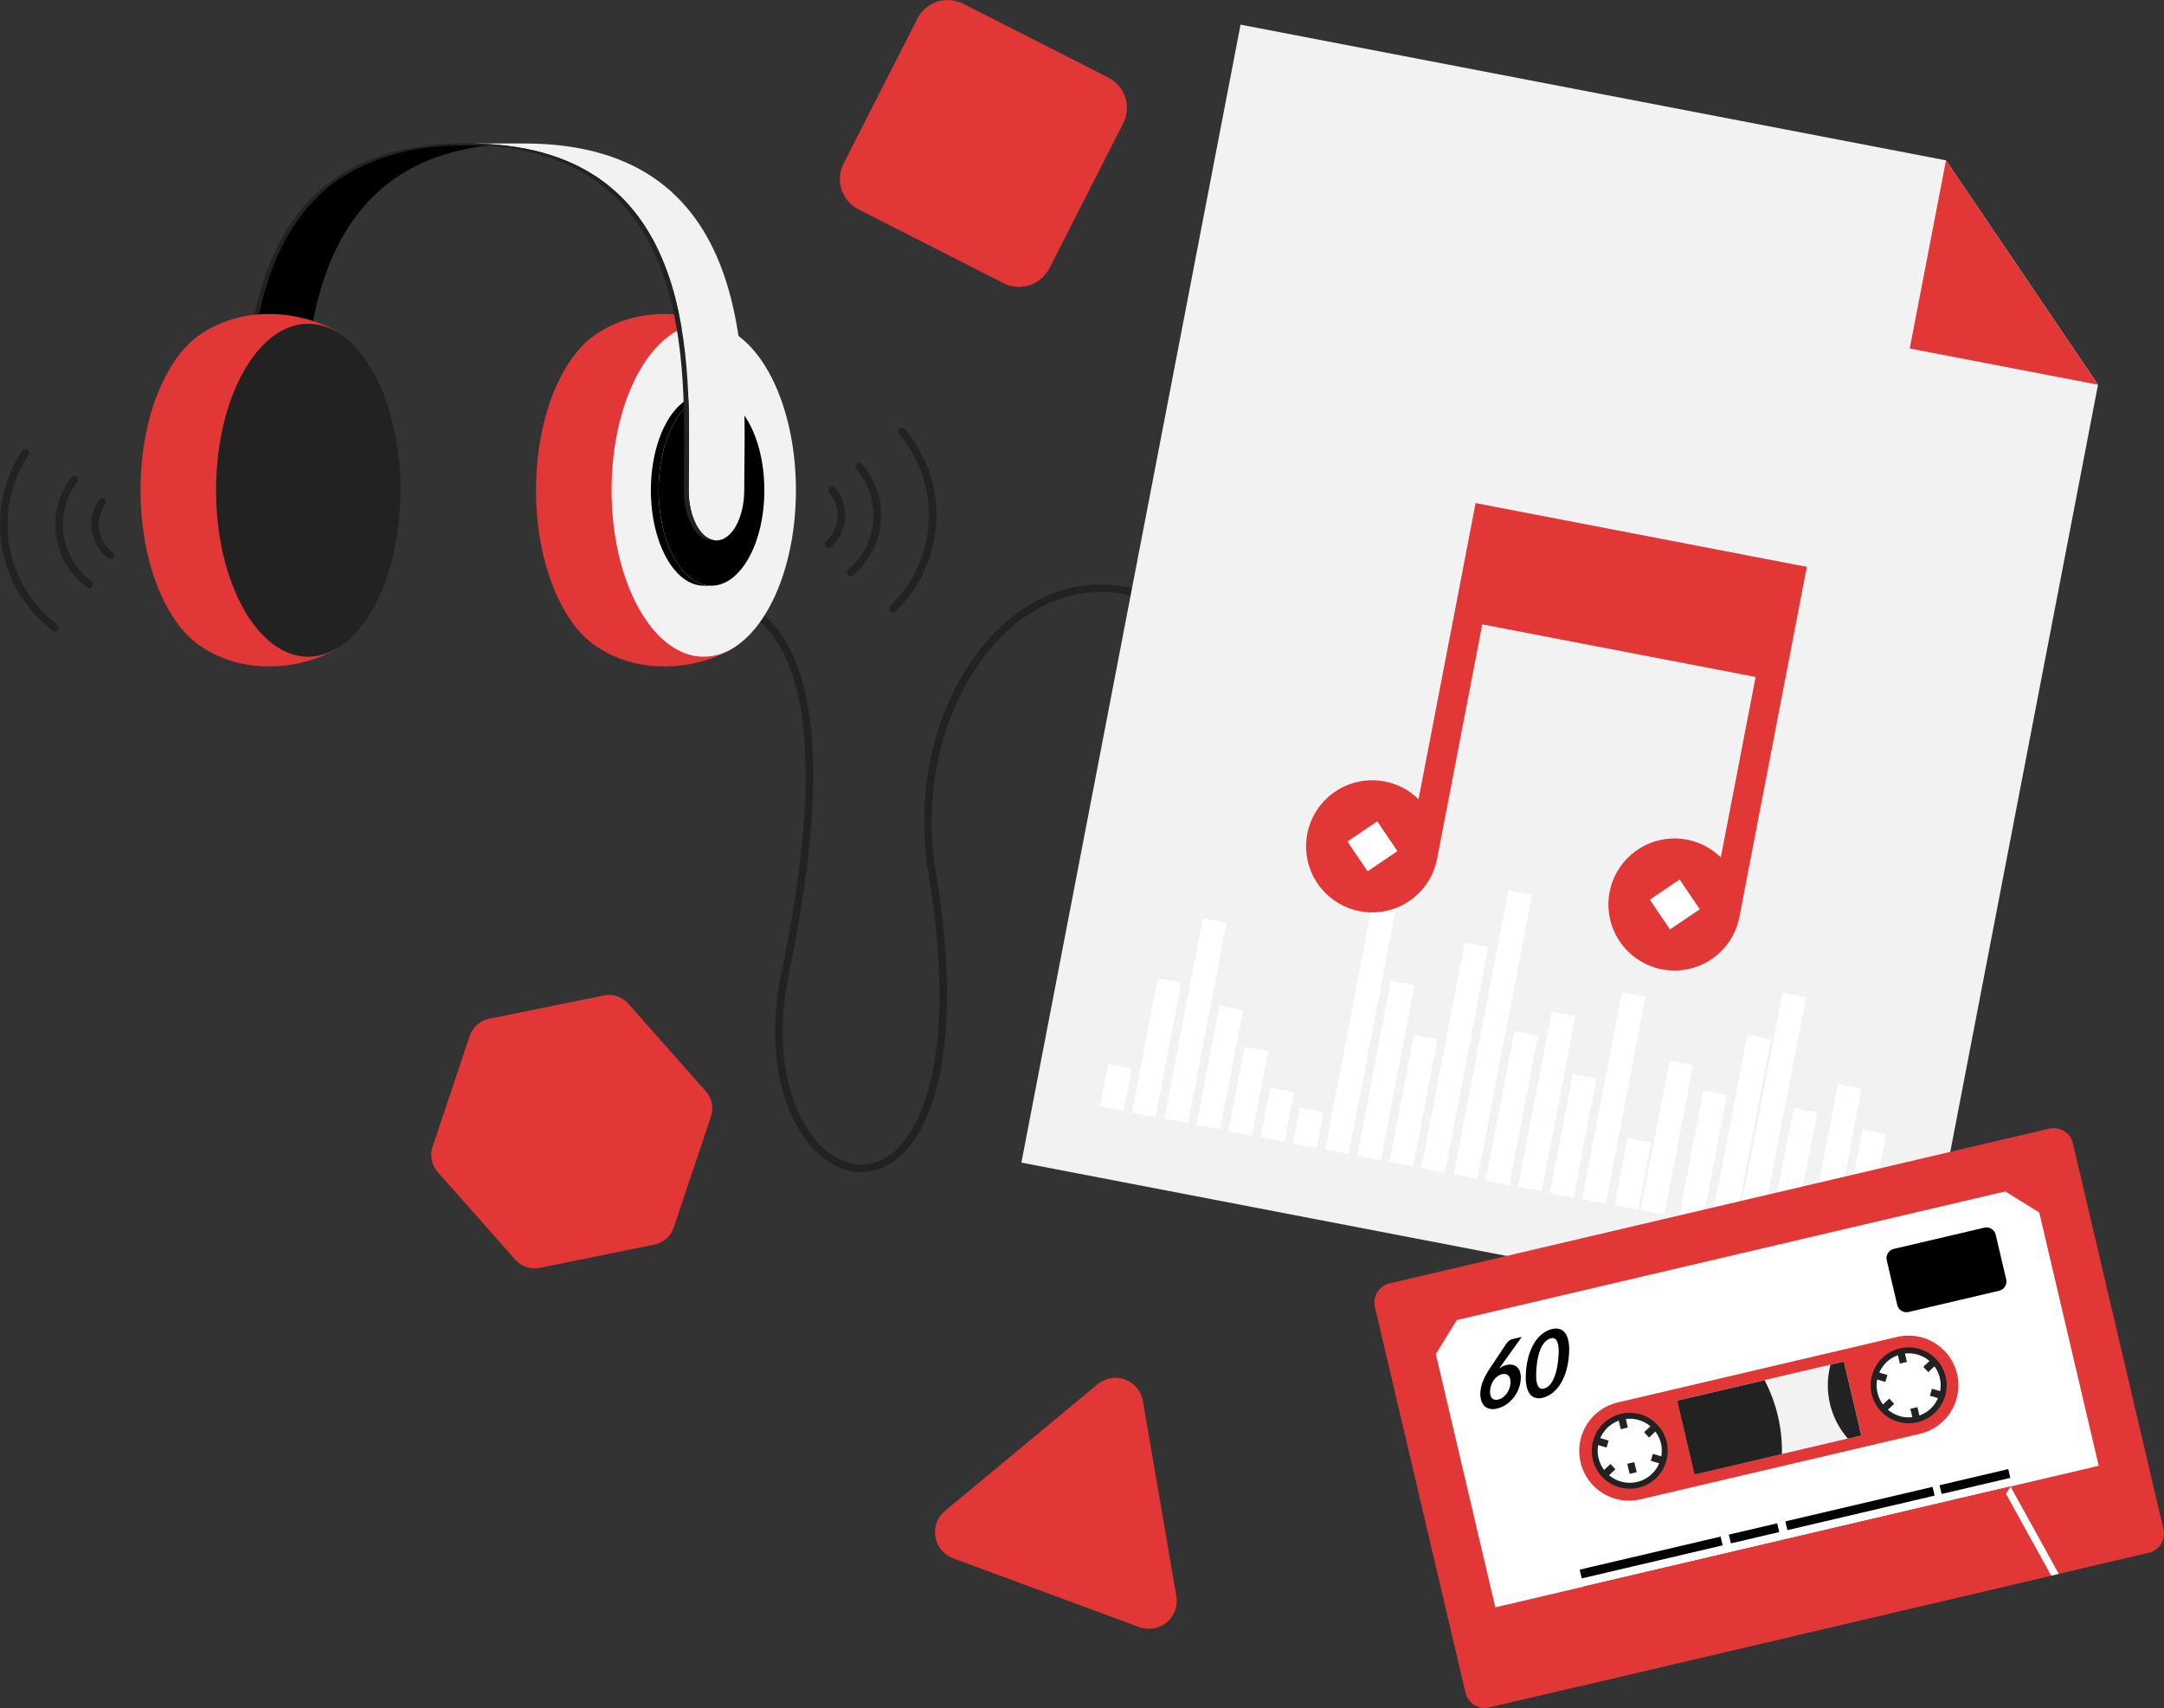 <svg width="370" height="292" viewBox="0 0 370 292" fill="none" xmlns="http://www.w3.org/2000/svg">
<rect x="0" y="0" width="370" height="292" fill="#333333" stroke="none"/>
<g clip-path="url(#clip0_428_445)">
<path d="M147.284 200.377C145.289 200.377 143.268 199.718 141.374 198.41C135.091 194.061 130.265 182.379 133.65 166.069C137.873 145.722 138.838 129.942 136.514 119.162C134.703 110.772 130.977 105.577 125.432 103.721C125.35 103.695 125.275 103.652 125.21 103.597C125.144 103.541 125.091 103.473 125.052 103.397C125.014 103.321 124.991 103.237 124.984 103.152C124.978 103.067 124.989 102.981 125.016 102.9C125.044 102.819 125.087 102.744 125.143 102.679C125.2 102.615 125.268 102.562 125.345 102.525C125.422 102.487 125.506 102.465 125.591 102.46C125.677 102.455 125.762 102.467 125.843 102.495C131.852 104.507 135.868 110.022 137.78 118.891C140.14 129.846 139.177 145.807 134.918 166.33C131.652 182.058 136.178 193.241 142.111 197.357C145.258 199.535 148.647 199.685 151.657 197.782C155.321 195.454 158.11 190.218 159.513 183.005C161.231 174.154 160.956 162.707 158.7 148.98C157.049 138.94 158.369 128.499 162.418 119.584C166.401 110.818 172.564 104.411 179.776 101.546C185.67 99.204 192.03 99.395 198.173 102.097C205.043 105.12 211.564 111.147 217.552 120.008C217.642 120.15 217.673 120.321 217.639 120.486C217.605 120.651 217.507 120.796 217.368 120.89C217.228 120.984 217.058 121.02 216.892 120.991C216.726 120.961 216.579 120.868 216.48 120.732C210.63 112.075 204.295 106.203 197.651 103.281C191.834 100.721 185.818 100.535 180.254 102.749C173.356 105.489 167.441 111.659 163.596 120.119C159.652 128.804 158.366 138.979 159.973 148.771C162.255 162.65 162.527 174.249 160.778 183.25C158.897 192.949 155.155 197.099 152.348 198.875C150.837 199.848 149.081 200.369 147.284 200.377Z" fill="#222222"/>
<path d="M84.82 24.734L84.642 24.719C83.169 24.597 81.64 24.53 80.033 24.53C39.618 24.53 42.42 65.073 42.42 83.811H51.927C51.927 65.836 49.352 27.801 84.82 24.734Z" fill="black"/>
<path d="M55.552 83.811C55.552 73.293 52.39 64.114 47.691 59.188C51.172 58.667 54.619 57.939 58.013 57.006C54.072 54.216 43.378 51.196 34.541 56.977C34.43 57.047 34.319 57.122 34.208 57.2C34.145 57.241 34.083 57.277 34.024 57.321C28.173 61.479 24.031 71.767 24.031 83.806C24.031 95.845 28.171 106.133 34.024 110.293L34.208 110.415C34.319 110.49 34.43 110.565 34.544 110.637C43.378 116.416 54.072 113.396 58.013 110.609C54.619 109.68 51.172 108.956 47.691 108.44C52.39 103.511 55.552 94.332 55.552 83.811Z" fill="#E13737"/>
<path d="M52.701 112.274C61.406 112.274 68.462 99.531 68.462 83.811C68.462 68.092 61.406 55.348 52.701 55.348C43.996 55.348 36.94 68.092 36.94 83.811C36.94 99.531 43.996 112.274 52.701 112.274Z" fill="#222222"/>
<path d="M123.178 83.811C123.178 73.293 120.016 64.114 115.317 59.188C118.796 58.667 122.24 57.939 125.631 57.006C121.693 54.216 110.999 51.196 102.162 56.977C102.051 57.047 101.937 57.122 101.826 57.2C101.766 57.241 101.704 57.277 101.645 57.321C95.791 61.484 91.651 71.772 91.651 83.811C91.651 95.85 95.791 106.138 101.642 110.299L101.823 110.42L102.159 110.642C110.996 116.421 121.69 113.401 125.629 110.614C122.238 109.684 118.795 108.958 115.317 108.44C120.016 103.511 123.178 94.332 123.178 83.811Z" fill="#E13737"/>
<path d="M120.327 112.274C129.031 112.274 136.088 99.531 136.088 83.811C136.088 68.092 129.031 55.348 120.327 55.348C111.622 55.348 104.566 68.092 104.566 83.811C104.566 99.531 111.622 112.274 120.327 112.274Z" fill="#F2F2F2"/>
<path d="M112.611 83.811C112.611 74.798 116.658 67.491 121.649 67.491H120.324C115.333 67.491 111.286 74.798 111.286 83.811C111.286 92.825 115.333 100.134 120.324 100.134H121.649C116.658 100.134 112.611 92.827 112.611 83.811Z" fill="black"/>
<path d="M121.652 100.134C126.643 100.134 130.69 92.826 130.69 83.811C130.69 74.796 126.643 67.488 121.652 67.488C116.66 67.488 112.613 74.796 112.613 83.811C112.613 92.826 116.66 100.134 121.652 100.134Z" fill="black"/>
<path d="M121.649 83.811C121.649 82.849 122.081 82.071 122.614 82.071C123.147 82.071 123.579 82.847 123.579 83.811C123.579 84.776 123.147 85.554 122.614 85.554C122.081 85.554 121.649 84.773 121.649 83.811Z" fill="black"/>
<path d="M89.636 24.53H80.132C81.739 24.53 83.268 24.597 84.74 24.719L84.919 24.734C120.886 27.801 117.744 65.846 117.744 83.811C117.744 88.551 119.871 92.393 122.495 92.393C125.119 92.393 127.248 88.551 127.248 83.811C127.248 65.073 130.677 24.53 89.636 24.53Z" fill="#F2F2F2"/>
<path d="M117.744 83.811C117.744 65.836 120.891 27.801 84.919 24.734L84.74 24.719L84.073 24.67C81.021 24.482 77.96 24.494 74.91 24.706C54.468 26.335 46.535 39.48 43.489 53.82C43.748 53.792 44.007 53.769 44.266 53.748C46.077 45.236 49.632 37.153 56.505 31.656C63.206 26.593 71.295 25.293 74.827 25.039C77.908 24.822 80.999 24.799 84.083 24.97C120.05 28.036 116.909 65.836 116.909 83.811C116.909 88.551 119.036 92.393 121.659 92.393C121.802 92.391 121.943 92.379 122.084 92.357C119.646 91.969 117.744 88.295 117.744 83.811Z" fill="#222222"/>
<path d="M332.724 27.413L212.11 4.215L174.637 198.761L327.44 228.15L358.718 65.771L332.724 27.413Z" fill="#F2F2F2"/>
<path d="M326.526 59.578L358.718 65.771L332.724 27.413L326.526 59.578Z" fill="#E13737"/>
<path d="M193.494 182.704L189.467 181.929L188.083 189.12L192.11 189.894L193.494 182.704Z" fill="white"/>
<path d="M201.987 167.991L197.96 167.216L193.529 190.21L197.556 190.985L201.987 167.991Z" fill="white"/>
<path d="M209.706 157.769L205.678 156.995L199.087 191.229L203.114 192.004L209.706 157.769Z" fill="white"/>
<path d="M212.528 172.716L208.5 171.942L204.583 192.288L208.61 193.062L212.528 172.716Z" fill="white"/>
<path d="M216.833 179.732L212.806 178.958L210.026 193.384L214.053 194.159L216.833 179.732Z" fill="white"/>
<path d="M221.235 186.723L217.208 185.948L215.58 194.403L219.607 195.178L221.235 186.723Z" fill="white"/>
<path d="M226.275 190.146L222.248 189.371L221.075 195.463L225.102 196.237L226.275 190.146Z" fill="white"/>
<path d="M240.198 147.429L236.171 146.655L226.57 196.52L230.598 197.295L240.198 147.429Z" fill="white"/>
<path d="M241.859 168.424L237.831 167.65L232.069 197.578L236.097 198.352L241.859 168.424Z" fill="white"/>
<path d="M245.784 177.673L241.756 176.899L237.571 198.636L241.599 199.411L245.784 177.673Z" fill="white"/>
<path d="M254.473 161.937L250.446 161.162L243.014 199.729L247.041 200.504L254.473 161.937Z" fill="white"/>
<path d="M261.95 152.963L257.922 152.189L248.573 200.746L252.601 201.52L261.95 152.963Z" fill="white"/>
<path d="M262.964 177.062L258.937 176.287L254.011 201.847L258.038 202.622L262.964 177.062Z" fill="white"/>
<path d="M269.355 173.708L265.328 172.934L259.565 202.862L263.593 203.636L269.355 173.708Z" fill="white"/>
<path d="M272.955 184.394L268.927 183.619L265.007 203.964L269.034 204.739L272.955 184.394Z" fill="white"/>
<path d="M281.351 170.418L277.324 169.643L270.506 205.022L274.533 205.797L281.351 170.418Z" fill="white"/>
<path d="M282.307 195.309L278.28 194.535L276.066 206.032L280.094 206.806L282.307 195.309Z" fill="white"/>
<path d="M289.494 182.129L285.475 181.35L280.525 206.859L284.545 207.638L289.494 182.129Z" fill="white"/>
<path d="M295.274 187.186L291.247 186.411L287.062 208.149L291.089 208.923L295.274 187.186Z" fill="white"/>
<path d="M302.8 177.702L298.773 176.928L292.558 209.207L296.586 209.982L302.8 177.702Z" fill="white"/>
<path d="M308.817 170.507L304.798 169.729L296.975 210.051L300.994 210.83L308.817 170.507Z" fill="white"/>
<path d="M310.7 190.192L306.681 189.413L302.472 211.106L306.491 211.885L310.7 190.192Z" fill="white"/>
<path d="M318.295 186.075L314.268 185.3L309.055 212.375L313.082 213.149L318.295 186.075Z" fill="white"/>
<path d="M322.505 193.859L318.477 193.085L314.56 213.43L318.587 214.205L322.505 193.859Z" fill="white"/>
<path d="M252.3 86.009L248.491 105.789L242.54 136.633C240.743 134.869 238.408 133.755 235.905 133.468C233.402 133.18 230.875 133.737 228.725 135.048C226.575 136.36 224.925 138.352 224.036 140.707C223.148 143.063 223.073 145.648 223.822 148.051C224.572 150.455 226.103 152.539 228.173 153.973C230.243 155.408 232.733 156.11 235.249 155.969C237.764 155.828 240.16 154.852 242.056 153.195C243.953 151.538 245.241 149.296 245.717 146.824L253.438 106.746L300.175 115.734L294.223 146.578C292.426 144.815 290.092 143.702 287.59 143.415C285.087 143.129 282.561 143.686 280.412 144.998C278.263 146.31 276.614 148.302 275.727 150.657C274.839 153.012 274.764 155.596 275.514 157.999C276.264 160.401 277.795 162.484 279.865 163.918C281.935 165.352 284.425 166.054 286.939 165.912C289.454 165.771 291.849 164.795 293.745 163.138C295.64 161.481 296.928 159.239 297.404 156.768L305.122 116.69L308.934 96.91L252.3 86.009Z" fill="#E13737"/>
<path d="M238.93 145.51L235.479 140.419L230.385 143.867L233.835 148.958L238.93 145.51Z" fill="white"/>
<path d="M290.632 155.451L287.181 150.361L282.087 153.809L285.537 158.9L290.632 155.451Z" fill="white"/>
<path d="M367.402 265.458L254.618 291.91C253.75 292.114 252.836 291.964 252.077 291.495C251.319 291.026 250.778 290.274 250.574 289.407L235.082 223.447C234.879 222.579 235.029 221.666 235.499 220.909C235.969 220.151 236.721 219.611 237.59 219.408L350.373 192.957C350.804 192.856 351.25 192.84 351.686 192.912C352.122 192.983 352.54 193.139 352.915 193.372C353.291 193.605 353.617 193.909 353.875 194.268C354.132 194.626 354.317 195.032 354.418 195.462L369.91 261.42C370.113 262.287 369.963 263.2 369.493 263.958C369.022 264.715 368.271 265.255 367.402 265.458Z" fill="#E13737"/>
<path d="M342.857 203.692L249.102 225.678L245.5 231.488L255.671 274.793L358.84 250.596L348.671 207.292L342.857 203.692Z" fill="white"/>
<path d="M270.757 271.255L343.754 254.136L352.006 269.07L270.014 288.297L270.757 271.255Z" fill="#E13737"/>
<path d="M272.007 272.028L344.277 255.08L343.754 254.136L270.757 271.255L270.014 288.297L271.311 287.995L272.007 272.028Z" fill="#E13737"/>
<path d="M342.981 255.385L343.754 254.136L352.006 269.07L350.71 269.373L342.981 255.385Z" fill="white"/>
<path d="M324.397 228.559L276.706 239.744C275.603 239.985 274.559 240.442 273.635 241.09C272.711 241.737 271.925 242.562 271.323 243.516C270.721 244.47 270.315 245.534 270.128 246.646C269.941 247.758 269.977 248.896 270.234 249.994C270.492 251.092 270.965 252.128 271.626 253.042C272.288 253.956 273.125 254.729 274.088 255.316C275.052 255.904 276.122 256.294 277.238 256.464C278.354 256.634 279.492 256.581 280.587 256.308L328.278 245.125C329.367 244.87 330.394 244.404 331.303 243.752C332.211 243.101 332.982 242.277 333.571 241.328C334.161 240.378 334.557 239.322 334.738 238.22C334.92 237.117 334.882 235.99 334.627 234.902C334.372 233.815 333.905 232.788 333.253 231.88C332.601 230.973 331.777 230.202 330.827 229.613C329.877 229.024 328.82 228.628 327.717 228.447C326.614 228.266 325.485 228.304 324.397 228.559Z" fill="#E13737"/>
<path d="M332.261 239.505C333.735 236.237 332.279 232.394 329.009 230.921C325.739 229.449 321.893 230.904 320.419 234.172C318.945 237.439 320.401 241.282 323.672 242.755C326.942 244.228 330.788 242.773 332.261 239.505Z" fill="#222222"/>
<path d="M331.676 235.591C331.428 234.538 330.873 233.581 330.082 232.842C329.29 232.103 328.297 231.615 327.228 231.441C326.158 231.266 325.062 231.412 324.075 231.86C323.089 232.308 322.258 233.038 321.687 233.958C321.116 234.878 320.831 235.947 320.868 237.028C320.905 238.11 321.262 239.157 321.894 240.036C322.526 240.915 323.405 241.587 324.419 241.968C325.433 242.348 326.538 242.419 327.593 242.172C329.007 241.84 330.232 240.96 330.998 239.726C331.763 238.492 332.007 237.005 331.676 235.591Z" fill="white"/>
<path d="M325.64 231.108L324.431 231.392L324.836 233.119L326.046 232.835L325.64 231.108Z" fill="#222222"/>
<path d="M321.014 234.567L320.656 235.755L322.355 236.267L322.714 235.079L321.014 234.567Z" fill="#222222"/>
<path d="M321.724 240.315L322.575 241.219L323.868 240.005L323.018 239.1L321.724 240.315Z" fill="#222222"/>
<path d="M327.04 242.579L328.249 242.295L327.844 240.568L326.634 240.852L327.04 242.579Z" fill="#222222"/>
<path d="M331.67 239.117L332.029 237.929L330.329 237.417L329.97 238.605L331.67 239.117Z" fill="#222222"/>
<path d="M330.985 233.367L330.135 232.462L328.841 233.677L329.691 234.581L330.985 233.367Z" fill="#222222"/>
<path d="M272.328 249.51C272.034 248.26 272.118 246.952 272.569 245.75C273.019 244.548 273.816 243.506 274.86 242.757C275.903 242.008 277.145 241.585 278.428 241.541C279.712 241.497 280.98 241.834 282.072 242.511C283.164 243.187 284.031 244.171 284.562 245.34C285.094 246.508 285.267 247.808 285.06 249.075C284.853 250.342 284.274 251.518 283.397 252.457C282.52 253.395 281.385 254.052 280.134 254.345C278.457 254.738 276.693 254.449 275.229 253.542C273.765 252.636 272.722 251.185 272.328 249.51Z" fill="#222222"/>
<path d="M273.316 249.277C273.068 248.223 273.139 247.119 273.519 246.105C273.9 245.09 274.572 244.211 275.453 243.579C276.333 242.947 277.381 242.59 278.464 242.553C279.547 242.516 280.617 242.801 281.539 243.371C282.46 243.942 283.191 244.773 283.64 245.759C284.089 246.744 284.235 247.841 284.06 248.91C283.885 249.979 283.397 250.972 282.657 251.764C281.917 252.555 280.959 253.11 279.904 253.358C279.203 253.522 278.477 253.547 277.767 253.431C277.056 253.315 276.376 253.06 275.764 252.681C275.152 252.302 274.621 251.807 274.201 251.223C273.781 250.639 273.48 249.978 273.316 249.277Z" fill="white"/>
<path d="M277.124 244.343L278.333 244.059L277.927 242.333L276.718 242.616L277.124 244.343Z" fill="#222222"/>
<path d="M281.105 244.861L281.955 245.765L283.249 244.551L282.399 243.646L281.105 244.861Z" fill="#222222"/>
<path d="M282.61 248.554L282.251 249.742L283.951 250.254L284.309 249.066L282.61 248.554Z" fill="#222222"/>
<path d="M279.434 249.966L278.229 250.252L278.637 251.972L279.842 251.687L279.434 249.966Z" fill="#222222"/>
<path d="M276.209 251.19L275.359 250.286L274.065 251.5L274.915 252.405L276.209 251.19Z" fill="#222222"/>
<path d="M274.683 247.485L275.042 246.297L273.343 245.784L272.984 246.972L274.683 247.485Z" fill="#222222"/>
<path d="M315.279 232.754L286.763 239.442L289.732 252.079L318.248 245.39L315.279 232.754Z" fill="#F2F2F2"/>
<path d="M289.721 252.096L304.675 248.59C304.762 244.195 303.741 239.85 301.707 235.953L286.753 239.46L289.721 252.096Z" fill="#222222"/>
<path d="M315.951 245.944L318.239 245.409L315.271 232.771L312.981 233.308C312.4 235.496 312.367 237.794 312.885 239.997C313.403 242.201 314.456 244.244 315.951 245.944Z" fill="#222222"/>
<path d="M294.19 262.698L270.09 268.351L270.442 269.848L294.542 264.195L294.19 262.698Z" fill="black"/>
<path d="M303.862 260.425L295.594 262.365L295.946 263.862L304.214 261.923L303.862 260.425Z" fill="black"/>
<path d="M330.434 254.195L305.261 260.099L305.613 261.597L330.786 255.692L330.434 254.195Z" fill="black"/>
<path d="M343.37 251.161L331.626 253.916L331.978 255.414L343.722 252.659L343.37 251.161Z" fill="black"/>
<path d="M323.791 213.518L339.288 209.883C339.704 209.786 340.141 209.857 340.504 210.082C340.867 210.307 341.126 210.666 341.223 211.082L343.021 218.736C343.119 219.151 343.047 219.587 342.823 219.949C342.598 220.311 342.239 220.569 341.824 220.667L326.324 224.302C325.909 224.4 325.473 224.328 325.11 224.104C324.748 223.88 324.49 223.521 324.393 223.106L322.594 215.451C322.546 215.246 322.538 215.033 322.572 214.824C322.606 214.616 322.681 214.416 322.792 214.237C322.903 214.057 323.048 213.901 323.22 213.778C323.391 213.655 323.585 213.567 323.791 213.518Z" fill="black"/>
<path d="M256.316 233.965C256.508 233.823 256.713 233.7 256.929 233.598C257.148 233.496 257.377 233.416 257.612 233.36C257.925 233.283 258.249 233.27 258.567 233.321C258.852 233.372 259.119 233.495 259.343 233.678C259.579 233.889 259.757 234.156 259.861 234.454C259.995 234.837 260.052 235.243 260.026 235.648C260.016 236.041 259.959 236.432 259.858 236.812C259.659 237.575 259.307 238.289 258.823 238.912C258.58 239.219 258.308 239.502 258.011 239.757C257.717 240.009 257.396 240.226 257.053 240.406C256.712 240.585 256.349 240.72 255.974 240.809C255.567 240.916 255.141 240.932 254.727 240.859C254.385 240.792 254.07 240.629 253.819 240.388C253.561 240.133 253.374 239.817 253.273 239.47C253.144 239.046 253.089 238.602 253.112 238.159C253.121 237.811 253.165 237.464 253.242 237.125C253.322 236.772 253.43 236.426 253.565 236.091C253.715 235.72 253.887 235.359 254.083 235.01C254.29 234.64 254.528 234.255 254.799 233.844L257.646 229.583C257.763 229.427 257.904 229.292 258.065 229.182C258.237 229.058 258.433 228.97 258.639 228.923L260.192 228.559L256.709 233.435L256.316 233.965ZM254.763 237.844C254.753 238.076 254.776 238.309 254.833 238.534C254.878 238.718 254.967 238.888 255.092 239.03C255.211 239.16 255.366 239.25 255.537 239.289C255.748 239.332 255.966 239.325 256.173 239.268C256.459 239.2 256.729 239.076 256.965 238.901C257.219 238.718 257.44 238.496 257.622 238.242C258.023 237.693 258.248 237.036 258.267 236.357C258.278 236.116 258.25 235.875 258.184 235.643C258.131 235.459 258.033 235.292 257.899 235.155C257.769 235.032 257.607 234.949 257.431 234.914C257.222 234.876 257.008 234.884 256.802 234.937C256.521 235.004 256.256 235.129 256.026 235.305C255.78 235.489 255.565 235.712 255.389 235.964C255.202 236.232 255.055 236.525 254.952 236.835C254.841 237.158 254.779 237.495 254.766 237.836L254.763 237.844Z" fill="black"/>
<path d="M268.291 230.999C268.269 232.064 268.121 233.122 267.848 234.151C267.625 234.992 267.286 235.798 266.839 236.546C266.47 237.167 265.989 237.714 265.419 238.159C264.921 238.55 264.346 238.829 263.732 238.979C263.335 239.081 262.92 239.081 262.523 238.979C262.159 238.875 261.837 238.658 261.605 238.358C261.325 237.983 261.131 237.552 261.035 237.094C260.898 236.463 260.845 235.817 260.878 235.173C260.897 234.109 261.045 233.052 261.317 232.023C261.537 231.184 261.872 230.379 262.314 229.632C262.679 229.011 263.158 228.464 263.724 228.018C264.222 227.628 264.798 227.348 265.414 227.199C265.81 227.096 266.226 227.096 266.622 227.199C266.988 227.302 267.312 227.518 267.548 227.816C267.833 228.19 268.032 228.622 268.13 229.081C268.27 229.71 268.323 230.356 268.291 230.999ZM266.503 231.328C266.525 230.884 266.502 230.438 266.433 229.999C266.39 229.713 266.295 229.438 266.154 229.187C266.058 229.014 265.905 228.879 265.721 228.807C265.55 228.747 265.365 228.739 265.188 228.784C264.981 228.836 264.784 228.923 264.606 229.042C264.392 229.184 264.201 229.359 264.039 229.559C263.837 229.808 263.664 230.079 263.522 230.366C263.346 230.73 263.205 231.11 263.1 231.501C262.965 231.991 262.864 232.489 262.797 232.993C262.716 233.618 262.666 234.247 262.65 234.878C262.627 235.319 262.65 235.761 262.72 236.197C262.762 236.481 262.855 236.755 262.994 237.006C263.09 237.176 263.24 237.309 263.421 237.383C263.588 237.441 263.767 237.449 263.939 237.407C264.262 237.321 264.56 237.159 264.808 236.933C265.136 236.623 265.4 236.251 265.584 235.84C265.856 235.256 266.056 234.643 266.182 234.012C266.369 233.129 266.476 232.232 266.503 231.33V231.328Z" fill="black"/>
<path d="M18.853 95.568C18.712 95.568 18.575 95.522 18.462 95.436C16.959 94.297 15.96 92.618 15.677 90.755C15.394 88.892 15.849 86.992 16.946 85.458C17.046 85.319 17.197 85.225 17.366 85.196C17.536 85.168 17.709 85.209 17.849 85.308C17.989 85.408 18.083 85.559 18.111 85.728C18.139 85.898 18.099 86.071 17.999 86.211C17.098 87.47 16.724 89.031 16.956 90.561C17.189 92.092 18.009 93.472 19.244 94.407C19.351 94.489 19.431 94.603 19.47 94.732C19.51 94.861 19.508 95 19.465 95.128C19.422 95.256 19.34 95.367 19.23 95.446C19.12 95.525 18.988 95.568 18.853 95.568Z" fill="#222222"/>
<path d="M15.243 100.533C15.104 100.533 14.969 100.488 14.858 100.406C13.437 99.35 12.24 98.024 11.335 96.503C10.431 94.983 9.837 93.298 9.589 91.546C9.34 89.795 9.442 88.011 9.887 86.299C10.333 84.587 11.114 82.981 12.185 81.572C12.236 81.504 12.3 81.447 12.373 81.404C12.446 81.36 12.527 81.332 12.611 81.32C12.695 81.308 12.78 81.313 12.863 81.334C12.945 81.355 13.023 81.392 13.09 81.443C13.158 81.494 13.216 81.558 13.259 81.631C13.302 81.704 13.331 81.784 13.343 81.868C13.355 81.953 13.35 82.038 13.329 82.12C13.308 82.203 13.271 82.28 13.22 82.348C12.252 83.62 11.546 85.072 11.143 86.619C10.741 88.165 10.649 89.777 10.873 91.359C11.098 92.942 11.634 94.464 12.451 95.838C13.268 97.212 14.35 98.41 15.634 99.364C15.744 99.444 15.826 99.558 15.867 99.687C15.909 99.817 15.908 99.957 15.865 100.086C15.822 100.215 15.74 100.328 15.629 100.407C15.518 100.486 15.385 100.529 15.248 100.527L15.243 100.533Z" fill="#222222"/>
<path d="M9.416 107.977C9.275 107.978 9.137 107.931 9.025 107.845C4.411 104.342 1.302 99.218 0.326 93.51C-0.65 87.802 0.581 81.936 3.77 77.102C3.865 76.958 4.012 76.858 4.18 76.823C4.348 76.789 4.523 76.822 4.667 76.917C4.81 77.011 4.91 77.158 4.945 77.326C4.98 77.494 4.946 77.669 4.852 77.812C1.842 82.373 0.68 87.906 1.6 93.291C2.52 98.677 5.454 103.511 9.807 106.816C9.915 106.898 9.994 107.011 10.034 107.14C10.073 107.27 10.072 107.408 10.028 107.536C9.985 107.665 9.903 107.776 9.793 107.855C9.683 107.934 9.552 107.977 9.416 107.977Z" fill="#222222"/>
<path d="M141.671 93.647C141.541 93.647 141.413 93.607 141.305 93.533C141.197 93.459 141.114 93.354 141.067 93.232C141.021 93.11 141.012 92.976 141.043 92.849C141.073 92.722 141.142 92.607 141.239 92.52C142.394 91.486 143.099 90.043 143.205 88.498C143.312 86.953 142.811 85.427 141.809 84.246C141.698 84.115 141.644 83.945 141.658 83.774C141.672 83.603 141.754 83.445 141.885 83.334C142.016 83.223 142.186 83.169 142.357 83.183C142.528 83.198 142.686 83.279 142.797 83.41C144.017 84.848 144.628 86.705 144.499 88.586C144.371 90.466 143.513 92.223 142.109 93.482C141.989 93.59 141.833 93.649 141.671 93.647Z" fill="#222222"/>
<path d="M145.488 98.464C145.394 98.465 145.301 98.444 145.215 98.404C145.13 98.365 145.054 98.306 144.994 98.234C144.883 98.103 144.829 97.934 144.843 97.763C144.857 97.593 144.938 97.435 145.069 97.324C146.291 96.292 147.295 95.029 148.025 93.607C148.755 92.185 149.195 90.632 149.321 89.039C149.446 87.445 149.254 85.843 148.755 84.324C148.257 82.806 147.462 81.401 146.417 80.191C146.359 80.127 146.314 80.053 146.285 79.971C146.256 79.89 146.244 79.804 146.249 79.717C146.254 79.631 146.276 79.547 146.314 79.469C146.353 79.392 146.406 79.323 146.471 79.266C146.537 79.21 146.613 79.167 146.695 79.14C146.777 79.114 146.864 79.104 146.95 79.111C147.036 79.119 147.12 79.143 147.196 79.183C147.273 79.224 147.34 79.279 147.395 79.346C148.552 80.685 149.432 82.24 149.984 83.921C150.535 85.602 150.748 87.376 150.609 89.139C150.471 90.903 149.984 92.622 149.176 94.196C148.369 95.77 147.257 97.169 145.905 98.311C145.788 98.409 145.641 98.463 145.488 98.464Z" fill="#222222"/>
<path d="M152.694 104.685C152.565 104.685 152.439 104.647 152.332 104.575C152.225 104.503 152.142 104.401 152.093 104.281C152.045 104.162 152.033 104.03 152.06 103.904C152.087 103.778 152.151 103.663 152.244 103.573C156.175 99.776 158.514 94.628 158.787 89.171C159.061 83.715 157.249 78.359 153.719 74.187C153.664 74.123 153.623 74.048 153.597 73.967C153.571 73.886 153.561 73.801 153.568 73.716C153.575 73.631 153.599 73.549 153.638 73.473C153.677 73.398 153.73 73.331 153.795 73.276C153.86 73.221 153.935 73.18 154.016 73.154C154.097 73.128 154.183 73.118 154.267 73.125C154.352 73.132 154.434 73.156 154.51 73.195C154.585 73.234 154.653 73.287 154.707 73.352C158.45 77.773 160.372 83.45 160.084 89.233C159.796 95.017 157.319 100.474 153.155 104.502C153.032 104.621 152.866 104.687 152.694 104.685Z" fill="#222222"/>
<path d="M103.254 170.185L83.612 174.169C82.857 174.323 82.156 174.672 81.579 175.182C81.002 175.692 80.569 176.344 80.323 177.073L73.952 196.067C73.709 196.797 73.661 197.578 73.814 198.332C73.967 199.086 74.315 199.787 74.824 200.365L88.104 215.361C88.614 215.937 89.268 216.369 89.998 216.614C90.728 216.858 91.51 216.907 92.264 216.755L111.907 212.77C112.661 212.616 113.361 212.267 113.938 211.757C114.514 211.248 114.947 210.596 115.193 209.867L121.563 190.873C121.81 190.143 121.859 189.361 121.705 188.607C121.552 187.852 121.203 187.151 120.691 186.575L107.415 171.578C106.904 171.003 106.251 170.571 105.521 170.326C104.79 170.082 104.009 170.033 103.254 170.185Z" fill="#E13737"/>
<path d="M144.23 27.977L156.858 3.18C157.558 1.805 158.777 0.765 160.245 0.288C161.714 -0.189 163.312 -0.064 164.688 0.636L189.502 13.254C190.878 13.955 191.919 15.172 192.396 16.639C192.874 18.106 192.75 19.703 192.051 21.078L179.424 45.867C178.726 47.241 177.511 48.282 176.045 48.762C174.579 49.241 172.983 49.12 171.607 48.424L146.792 35.801C146.109 35.456 145.502 34.979 145.003 34.399C144.505 33.819 144.126 33.146 143.888 32.419C143.65 31.693 143.558 30.926 143.617 30.164C143.675 29.402 143.884 28.659 144.23 27.977Z" fill="#E13737"/>
<path d="M187.673 236.644L161.593 258.283C160.949 258.817 160.456 259.512 160.166 260.297C159.875 261.081 159.796 261.929 159.938 262.753C160.079 263.578 160.435 264.351 160.97 264.995C161.505 265.639 162.2 266.13 162.985 266.42L194.778 278.169C195.563 278.46 196.411 278.538 197.236 278.397C198.061 278.256 198.835 277.901 199.479 277.366C200.123 276.832 200.615 276.138 200.905 275.353C201.196 274.569 201.274 273.722 201.133 272.897L195.412 239.506C195.27 238.684 194.913 237.913 194.379 237.271C193.844 236.629 193.151 236.139 192.367 235.849C191.584 235.559 190.738 235.48 189.914 235.62C189.09 235.759 188.317 236.112 187.673 236.644Z" fill="#E13737"/>
</g>
<defs>
<clipPath id="clip0_428_445">
<rect width="370" height="292" fill="white"/>
</clipPath>
</defs>
</svg>

